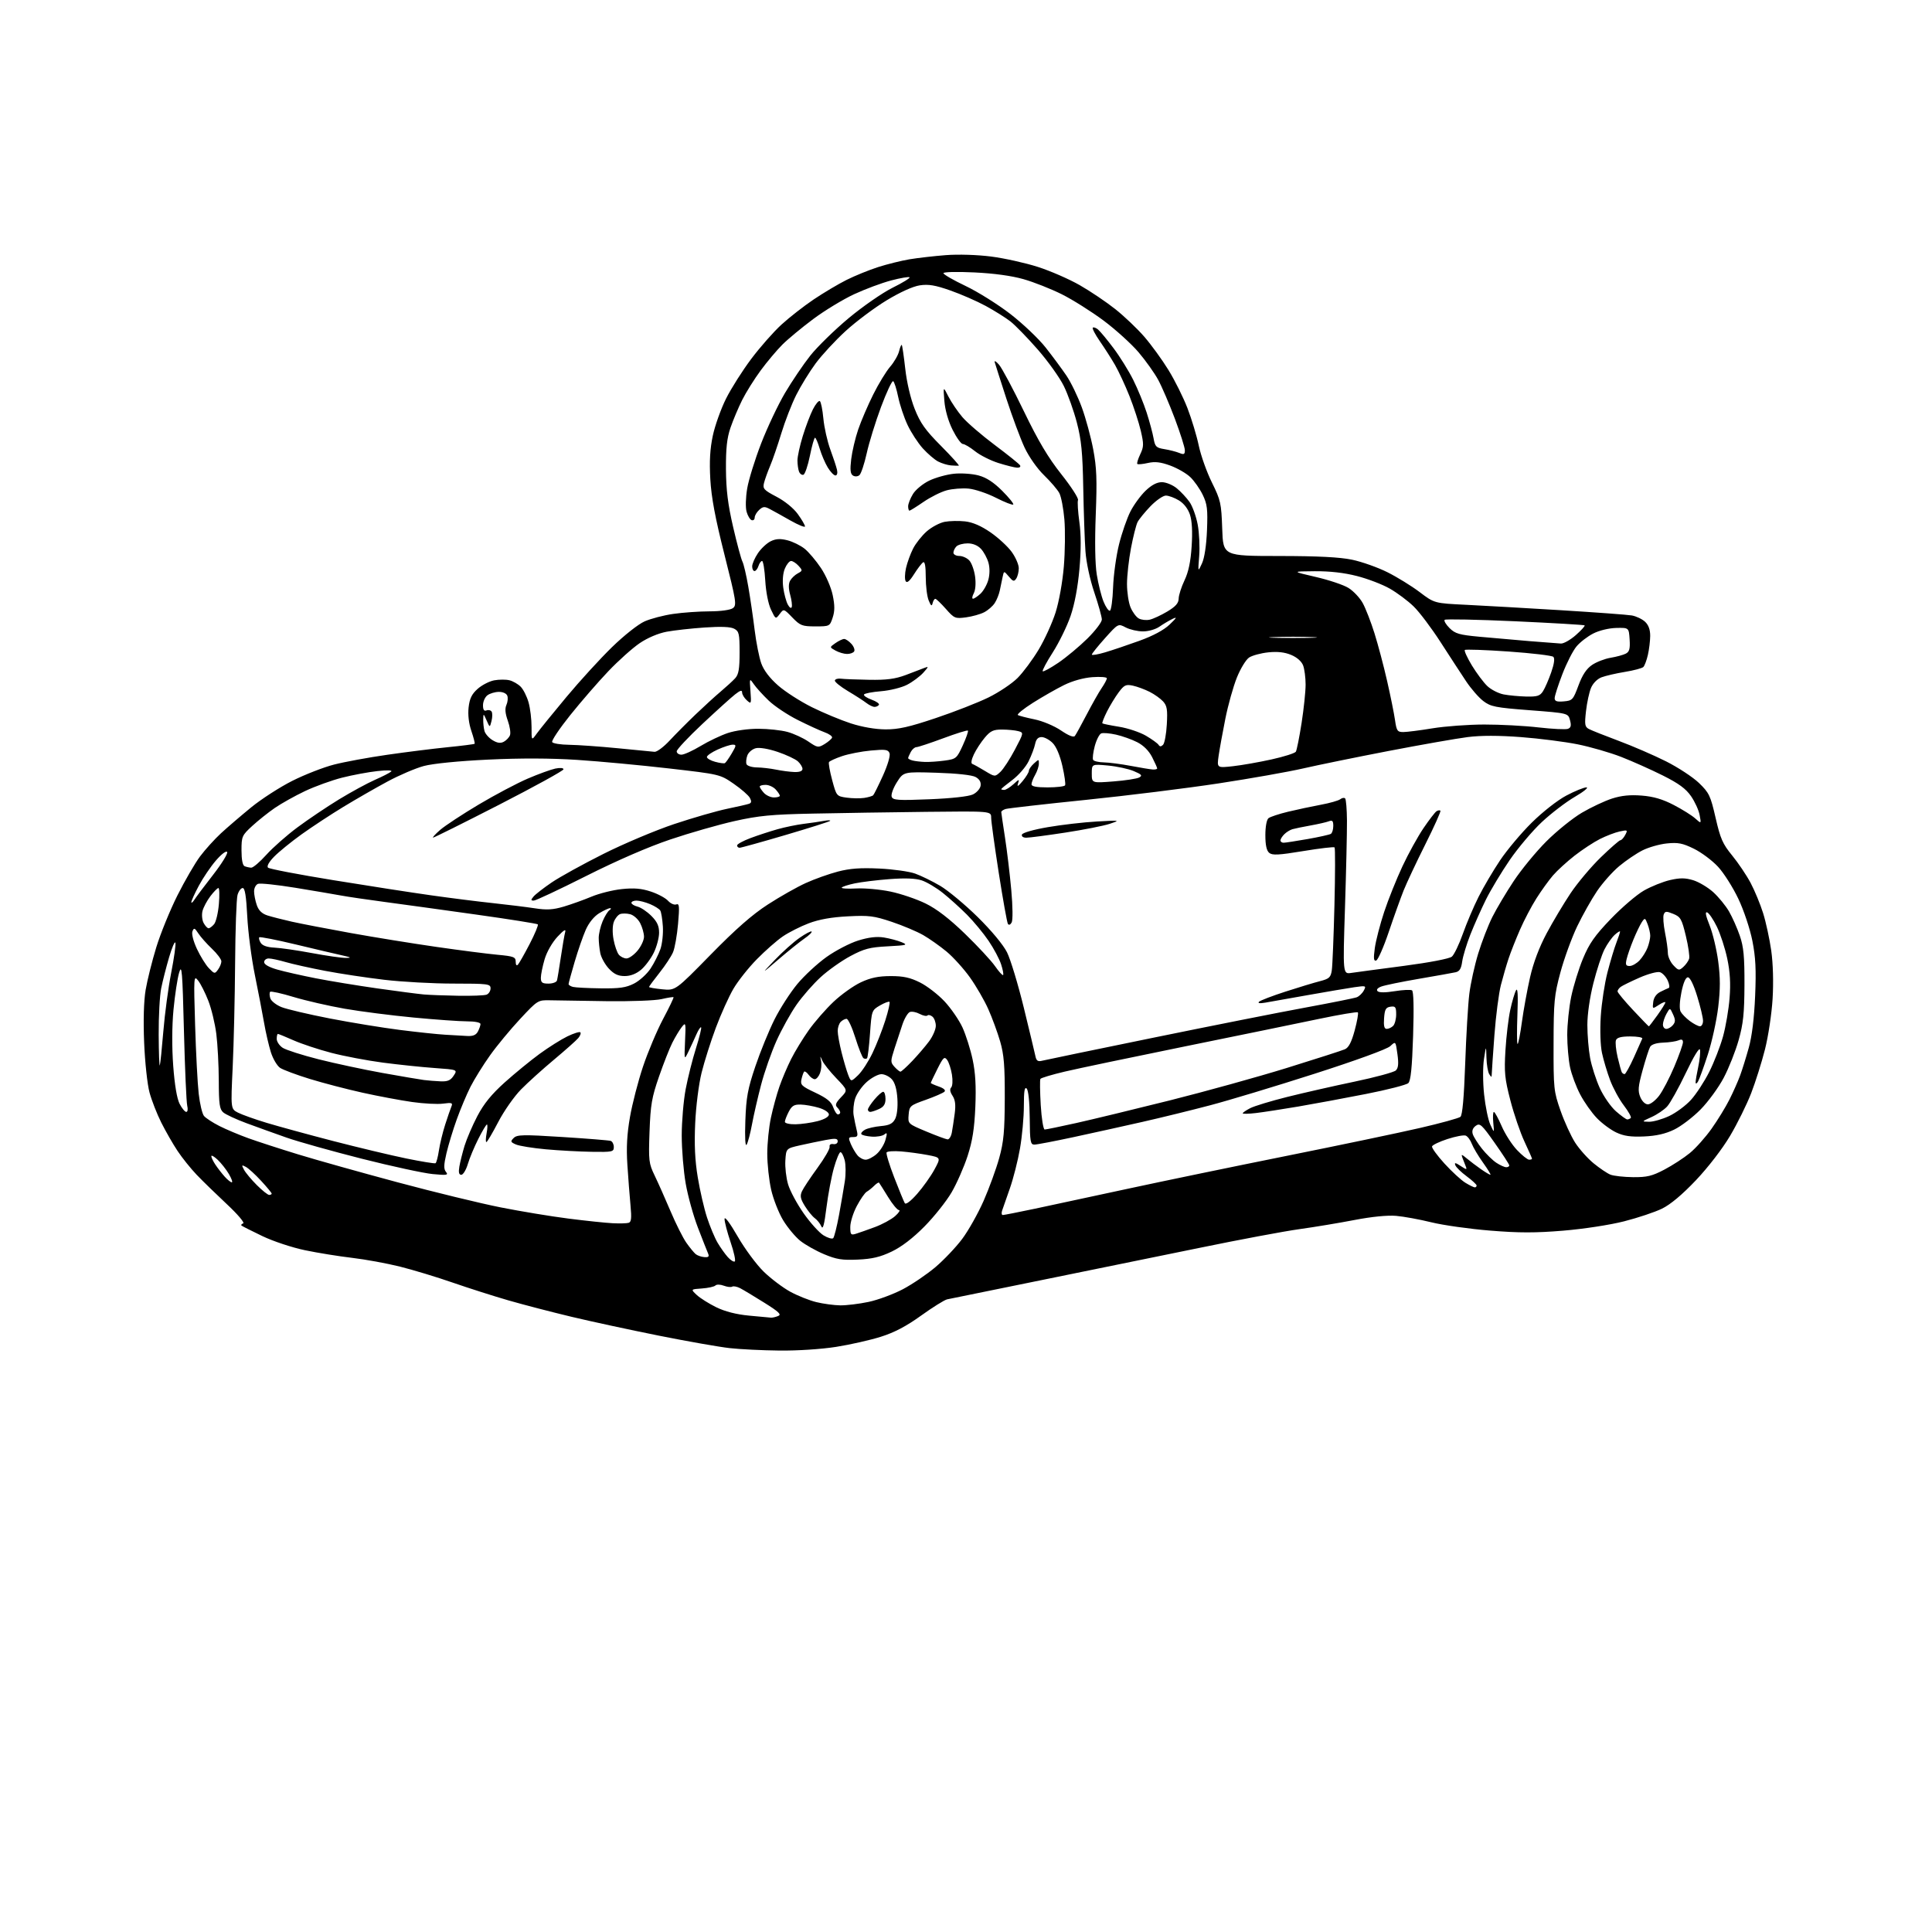 <?xml version="1.0" encoding="UTF-8" standalone="no"?>
<svg 
  version="1.1" 
  xmlns="http://www.w3.org/2000/svg" 
  xmlns:xlink="http://www.w3.org/1999/xlink" 
  xmlns:svg="http://www.w3.org/2000/svg"
  xmlns:rdf="http://www.w3.org/1999/02/22-rdf-syntax-ns#"
  xmlns:cc="http://creativecommons.org/ns#"
  xmlns:dc="http://purl.org/dc/elements/1.1/"
  viewBox="0 0 768 768"
  width="768"
  height="768"
>
<style>svg {background-color: white; }</style>"
<path stroke="none" fill="black" fill-rule="evenodd" d="M309.88,536.87C303.07,536.80 294.12,536.36 290.00,535.89C285.88,535.43 273.27,533.21 262.00,530.96C250.72,528.70 235.07,525.33 227.21,523.45C219.35,521.57 208.10,518.65 202.21,516.95C196.32,515.25 186.32,512.06 180.00,509.87C173.68,507.67 164.22,504.81 159.00,503.50C153.78,502.20 145.22,500.63 140.00,500.02C134.78,499.41 126.34,498.05 121.26,496.99C116.11,495.92 108.59,493.43 104.26,491.35C99.99,489.30 96.28,487.43 96.00,487.18C95.72,486.93 96.03,486.53 96.69,486.30C97.34,486.07 94.42,482.64 90.19,478.69C85.96,474.73 80.56,469.48 78.19,467.00C75.82,464.52 72.39,460.25 70.57,457.50C68.74,454.75 65.84,449.69 64.12,446.26C62.39,442.82 60.28,437.42 59.43,434.26C58.57,431.09 57.61,422.18 57.30,414.46C56.93,405.59 57.16,397.86 57.90,393.46C58.55,389.63 60.45,382.02 62.13,376.55C63.81,371.08 67.58,361.83 70.50,356.00C73.43,350.16 77.49,343.16 79.52,340.44C81.56,337.72 85.31,333.58 87.86,331.22C90.41,328.87 95.82,324.24 99.87,320.92C103.93,317.61 111.30,312.86 116.25,310.37C121.20,307.89 128.64,304.99 132.79,303.93C136.94,302.86 146.45,301.11 153.92,300.04C161.39,298.96 172.19,297.61 177.92,297.03C183.66,296.46 188.49,295.84 188.67,295.66C188.85,295.48 188.27,293.20 187.38,290.59C186.35,287.58 185.95,284.14 186.28,281.20C186.68,277.68 187.53,275.91 189.86,273.84C191.54,272.34 194.50,270.81 196.45,270.44C198.39,270.08 201.13,270.07 202.52,270.42C203.91,270.76 205.92,271.92 206.97,272.97C208.03,274.03 209.44,276.83 210.11,279.20C210.78,281.56 211.31,285.98 211.30,289.00C211.28,294.50 211.28,294.50 213.39,291.58C214.55,289.97 219.84,283.44 225.15,277.08C230.46,270.71 238.62,261.79 243.28,257.25C248.09,252.57 253.71,248.13 256.24,247.01C258.70,245.92 263.82,244.58 267.61,244.04C271.40,243.49 277.90,243.03 282.06,243.02C286.50,243.01 290.32,242.48 291.33,241.75C292.92,240.58 292.68,239.08 287.99,220.50C284.31,205.94 282.78,197.78 282.36,190.50C281.96,183.33 282.24,178.42 283.36,173.16C284.22,169.13 286.59,162.51 288.62,158.45C290.65,154.40 295.16,147.29 298.63,142.67C302.10,138.04 307.51,131.90 310.65,129.03C313.79,126.16 319.54,121.67 323.43,119.05C327.32,116.43 333.20,112.93 336.50,111.28C339.80,109.63 345.43,107.34 349.00,106.19C352.57,105.04 358.20,103.64 361.50,103.08C364.80,102.53 371.33,101.78 376.00,101.42C380.99,101.04 388.43,101.27 394.00,101.98C399.23,102.65 407.55,104.50 412.50,106.08C417.45,107.66 424.97,110.93 429.20,113.35C433.44,115.77 439.81,120.07 443.37,122.90C446.93,125.73 452.11,130.66 454.88,133.86C457.65,137.06 461.97,143.00 464.47,147.07C466.98,151.13 470.38,157.96 472.03,162.24C473.68,166.52 475.71,173.23 476.53,177.15C477.36,181.08 479.71,187.68 481.76,191.82C485.24,198.86 485.50,200.07 485.85,210.18C486.22,221.00 486.22,221.00 508.36,221.02C523.94,221.03 532.58,221.47 537.50,222.50C541.35,223.31 547.65,225.54 551.50,227.46C555.35,229.38 561.13,232.94 564.35,235.38C570.21,239.81 570.21,239.81 582.85,240.42C589.81,240.76 606.75,241.73 620.50,242.57C634.25,243.42 646.93,244.35 648.67,244.65C650.41,244.96 652.78,246.08 653.92,247.14C655.32,248.44 655.99,250.30 655.98,252.79C655.96,254.83 655.55,258.24 655.05,260.37C654.56,262.50 653.75,264.65 653.26,265.14C652.77,265.63 649.47,266.51 645.93,267.09C642.39,267.67 638.21,268.64 636.63,269.24C634.93,269.89 633.22,271.62 632.45,273.47C631.73,275.18 630.84,279.33 630.46,282.69C629.85,288.05 629.99,288.93 631.63,289.80C632.66,290.34 638.00,292.47 643.50,294.52C649.00,296.57 657.43,300.22 662.24,302.63C667.04,305.04 672.95,308.92 675.37,311.25C679.42,315.16 679.95,316.28 681.98,325.12C683.88,333.40 684.80,335.49 688.57,340.08C690.97,343.02 694.27,347.91 695.89,350.96C697.51,354.01 699.75,359.43 700.87,363.00C701.99,366.57 703.44,373.29 704.10,377.92C704.82,383.08 705.03,390.50 704.63,397.09C704.27,403.01 702.91,412.04 701.60,417.17C700.30,422.30 697.83,430.13 696.11,434.58C694.39,439.02 690.63,446.64 687.74,451.51C684.69,456.66 679.01,464.04 674.17,469.15C668.72,474.89 664.05,478.81 660.67,480.46C657.83,481.85 651.02,484.12 645.55,485.51C639.93,486.94 629.41,488.55 621.38,489.21C610.39,490.12 603.79,490.12 592.33,489.18C584.17,488.52 573.67,487.04 569.00,485.89C564.33,484.74 558.01,483.58 554.97,483.32C551.54,483.03 545.26,483.65 538.47,484.96C532.43,486.13 522.55,487.77 516.50,488.61C510.45,489.45 492.68,492.78 477.00,496.01C461.32,499.24 432.75,505.07 413.50,508.97C394.25,512.87 377.60,516.26 376.50,516.51C375.40,516.76 370.74,519.67 366.15,522.97C360.29,527.19 355.54,529.69 350.15,531.38C345.94,532.71 337.95,534.52 332.38,535.40C326.53,536.32 317.03,536.95 309.88,536.87zM306.50,523.79C307.05,523.83 308.32,523.54 309.31,523.14C310.77,522.57 309.68,521.52 303.81,517.84C299.79,515.32 295.48,512.73 294.23,512.08C292.98,511.44 291.56,511.16 291.06,511.46C290.57,511.77 289.06,511.59 287.71,511.08C286.33,510.56 284.87,510.52 284.38,511.01C283.89,511.49 281.48,512.01 279.01,512.19C274.53,512.50 274.53,512.50 276.99,514.79C278.35,516.05 281.84,518.24 284.74,519.66C288.20,521.35 292.68,522.50 297.76,522.98C302.02,523.39 305.95,523.75 306.50,523.79zM334.00,518.90C336.48,518.93 341.54,518.32 345.26,517.53C348.97,516.75 355.09,514.48 358.86,512.51C362.62,510.53 368.46,506.57 371.84,503.71C375.22,500.84 380.01,495.80 382.48,492.50C384.95,489.20 388.79,482.38 391.01,477.34C393.22,472.30 396.01,464.65 397.20,460.34C398.99,453.86 399.37,449.72 399.41,436.50C399.45,423.68 399.09,419.21 397.58,414.00C396.54,410.43 394.42,404.64 392.86,401.15C391.31,397.66 388.02,391.98 385.56,388.53C383.09,385.08 378.92,380.47 376.29,378.28C373.66,376.10 369.48,373.15 367.00,371.72C364.52,370.30 358.90,367.92 354.50,366.45C347.41,364.07 345.42,363.82 337.00,364.26C330.54,364.59 325.58,365.48 321.50,367.02C318.20,368.27 313.56,370.62 311.18,372.24C308.80,373.87 304.15,377.95 300.85,381.32C297.54,384.68 293.36,389.96 291.55,393.05C289.74,396.13 286.60,403.09 284.57,408.51C282.55,413.92 279.99,421.99 278.89,426.43C277.77,430.95 276.65,439.77 276.35,446.50C275.96,455.00 276.25,461.27 277.37,468.00C278.23,473.23 279.89,480.43 281.06,484.00C282.23,487.57 284.11,492.07 285.25,494.00C286.39,495.93 288.22,498.50 289.31,499.72C290.40,500.94 291.65,501.72 292.08,501.45C292.51,501.18 291.77,497.74 290.43,493.81C289.10,489.87 288.01,485.72 288.02,484.57C288.04,483.34 290.14,486.14 293.23,491.50C296.09,496.47 300.75,502.76 303.63,505.55C306.51,508.33 311.25,511.91 314.18,513.50C317.11,515.09 321.75,516.95 324.50,517.61C327.25,518.28 331.52,518.86 334.00,518.90zM341.00,500.71C334.77,501.00 332.50,500.63 327.59,498.57C324.34,497.21 320.07,494.80 318.09,493.22C316.12,491.63 313.06,487.96 311.30,485.05C309.55,482.15 307.41,476.69 306.55,472.94C305.70,469.18 305.00,462.74 305.00,458.62C305.00,454.50 305.65,448.06 306.45,444.32C307.25,440.57 308.76,435.01 309.82,431.98C310.87,428.94 312.97,423.99 314.49,420.98C316.00,417.96 319.16,412.80 321.50,409.50C323.84,406.20 328.28,401.12 331.36,398.21C334.44,395.31 339.33,391.82 342.23,390.47C346.12,388.66 349.21,388.02 354.05,388.01C359.08,388.00 361.79,388.59 365.70,390.54C368.51,391.94 372.90,395.33 375.47,398.07C378.04,400.82 381.25,405.49 382.61,408.45C383.96,411.42 385.78,417.14 386.63,421.17C387.75,426.42 388.06,431.76 387.71,440.00C387.34,448.63 386.58,453.49 384.64,459.50C383.21,463.90 380.35,470.41 378.28,473.97C376.20,477.53 371.35,483.63 367.50,487.53C362.95,492.14 358.40,495.63 354.50,497.50C349.92,499.69 346.72,500.45 341.00,500.71zM279.97,499.72C281.69,499.85 282.01,499.52 281.44,498.19C281.03,497.26 279.23,492.68 277.43,488.00C275.63,483.32 273.44,475.45 272.58,470.50C271.71,465.55 271.00,456.94 271.00,451.36C271.00,445.78 271.71,437.49 272.57,432.93C273.44,428.38 275.27,421.08 276.65,416.73C278.02,412.38 278.95,408.61 278.70,408.37C278.46,408.13 277.61,409.41 276.82,411.21C276.02,413.02 274.61,416.07 273.68,418.00C271.98,421.50 271.98,421.50 272.32,413.82C272.66,406.45 272.60,406.23 270.97,408.32C270.04,409.52 268.37,412.30 267.26,414.50C266.15,416.70 263.76,422.77 261.95,428.00C259.10,436.21 258.59,439.17 258.20,449.83C257.78,461.42 257.90,462.47 260.25,467.33C261.62,470.17 264.46,476.55 266.56,481.50C268.65,486.45 271.48,492.07 272.83,494.00C274.19,495.93 275.86,497.96 276.54,498.53C277.22,499.09 278.77,499.63 279.97,499.72zM331.21,492.19C331.63,491.77 332.67,487.62 333.53,482.97C334.38,478.31 335.43,472.23 335.85,469.46C336.26,466.69 336.23,462.98 335.78,461.21C335.32,459.45 334.56,458.00 334.10,458.00C333.64,458.00 332.47,460.81 331.50,464.25C330.52,467.69 329.19,474.77 328.53,480.00C327.67,486.91 327.11,488.95 326.49,487.50C326.02,486.40 324.85,484.94 323.90,484.25C322.94,483.56 321.17,481.39 319.96,479.43C318.19,476.57 317.95,475.40 318.79,473.56C319.36,472.30 322.14,468.11 324.96,464.25C327.77,460.39 329.95,456.62 329.79,455.87C329.62,455.05 330.20,454.62 331.25,454.79C332.23,454.96 333.00,454.47 333.00,453.68C333.00,452.54 332.09,452.44 328.25,453.16C325.64,453.65 321.02,454.61 318.00,455.29C312.50,456.54 312.50,456.54 312.19,461.33C312.02,463.97 312.51,468.23 313.28,470.81C314.04,473.39 316.84,478.59 319.49,482.36C322.14,486.13 325.69,490.06 327.38,491.08C329.07,492.11 330.79,492.61 331.21,492.19zM340.25,490.44C341.49,490.06 344.88,488.86 347.80,487.78C350.71,486.70 354.31,484.75 355.80,483.44C357.28,482.13 357.98,481.05 357.34,481.03C356.70,481.01 354.73,478.64 352.97,475.75C351.20,472.86 349.61,470.33 349.43,470.13C349.24,469.93 348.38,470.48 347.50,471.36C346.62,472.24 345.29,473.30 344.55,473.73C343.80,474.15 342.03,476.70 340.60,479.40C339.17,482.09 338.00,485.84 338.00,487.72C338.00,490.80 338.22,491.07 340.25,490.44zM249.88,486.09C250.96,485.78 251.12,484.24 250.63,479.09C250.29,475.47 249.73,468.23 249.39,463.00C248.94,456.21 249.24,450.79 250.43,444.00C251.34,438.77 253.67,429.77 255.60,424.00C257.53,418.23 261.12,409.72 263.57,405.10C266.03,400.48 267.90,396.57 267.74,396.41C267.58,396.25 265.43,396.59 262.97,397.16C260.50,397.74 250.67,398.11 241.00,397.98C231.38,397.85 221.32,397.69 218.65,397.63C213.85,397.52 213.71,397.61 206.80,405.01C202.95,409.13 197.55,415.65 194.81,419.50C192.06,423.35 188.57,428.98 187.03,432.00C185.50,435.02 183.04,440.88 181.56,445.00C180.07,449.12 178.24,455.18 177.47,458.45C176.38,463.11 176.35,464.71 177.29,465.86C178.34,467.13 177.64,467.25 172.00,466.71C168.43,466.37 155.76,463.63 143.86,460.62C131.96,457.60 118.46,453.82 113.86,452.20C109.26,450.59 102.12,448.01 98.00,446.49C93.88,444.96 89.71,443.03 88.75,442.20C87.28,440.93 87.00,438.90 86.97,429.60C86.95,423.49 86.51,415.12 85.99,411.00C85.47,406.88 84.04,400.93 82.80,397.79C81.57,394.64 79.75,391.04 78.76,389.79C77.01,387.57 76.98,388.11 77.56,407.50C77.89,418.50 78.53,430.78 78.99,434.79C79.44,438.79 80.39,442.77 81.09,443.61C81.80,444.46 84.55,446.26 87.22,447.61C89.88,448.96 95.09,451.15 98.78,452.48C102.48,453.81 111.35,456.69 118.50,458.88C125.65,461.07 143.43,466.06 158.00,469.97C172.57,473.88 191.03,478.37 199.00,479.95C206.97,481.53 219.12,483.54 226.00,484.41C232.88,485.29 240.75,486.11 243.50,486.25C246.25,486.39 249.12,486.32 249.88,486.09zM398.63,482.99C399.11,482.99 404.90,481.85 411.50,480.46C418.10,479.07 434.75,475.49 448.50,472.51C462.25,469.54 490.60,463.67 511.50,459.47C532.40,455.27 556.22,450.29 564.43,448.39C572.64,446.50 579.89,444.50 580.54,443.96C581.34,443.31 581.96,436.30 582.44,422.74C582.83,411.61 583.57,399.15 584.08,395.05C584.59,390.95 586.17,383.76 587.60,379.07C589.04,374.37 591.57,367.83 593.23,364.52C594.89,361.21 598.72,354.77 601.74,350.22C604.76,345.66 610.59,338.57 614.70,334.46C618.81,330.35 625.17,325.22 628.84,323.06C632.50,320.91 637.89,318.38 640.80,317.44C644.57,316.23 648.00,315.89 652.64,316.26C657.31,316.63 660.93,317.70 665.33,319.99C668.73,321.75 672.58,324.16 673.89,325.35C676.29,327.50 676.29,327.50 675.63,324.00C675.28,322.07 673.74,318.70 672.22,316.50C670.15,313.51 667.33,311.44 660.98,308.26C656.32,305.93 648.90,302.62 644.50,300.90C640.10,299.18 632.31,296.93 627.19,295.89C622.07,294.86 611.92,293.56 604.63,293.01C595.77,292.34 588.73,292.33 583.43,293.00C579.07,293.55 564.92,296.04 552.00,298.52C539.08,301.01 523.77,304.14 518.00,305.47C512.23,306.80 497.15,309.47 484.50,311.40C471.85,313.33 448.00,316.29 431.50,317.98C415.00,319.67 400.71,321.29 399.75,321.59C398.79,321.89 398.01,322.44 398.02,322.82C398.03,323.19 398.70,327.77 399.51,333.00C400.32,338.23 401.44,347.59 402.00,353.82C402.59,360.33 402.65,365.80 402.15,366.70C401.63,367.63 401.03,367.85 400.65,367.25C400.31,366.69 398.67,357.54 397.01,346.92C395.36,336.30 394.00,326.44 394.00,325.02C394.00,322.43 394.00,322.43 368.25,322.72C354.09,322.88 333.73,323.19 323.00,323.42C306.70,323.75 301.61,324.24 292.00,326.39C285.68,327.81 274.20,331.09 266.50,333.69C257.71,336.65 245.25,342.06 233.05,348.20C222.35,353.59 212.96,358.00 212.18,358.00C210.98,358.00 210.97,357.74 212.09,356.39C212.82,355.51 216.06,353.00 219.29,350.80C222.52,348.61 231.77,343.50 239.85,339.45C247.93,335.39 260.60,330.05 268.02,327.57C275.43,325.10 284.88,322.37 289.00,321.52C293.12,320.67 297.08,319.76 297.79,319.50C298.73,319.16 298.81,318.52 298.09,317.17C297.54,316.15 294.64,313.62 291.65,311.56C286.21,307.81 286.18,307.80 265.85,305.46C254.66,304.17 238.30,302.65 229.50,302.07C218.91,301.38 206.90,301.34 194.00,301.96C182.21,302.52 172.13,303.53 168.50,304.49C165.20,305.38 158.68,308.16 154.00,310.69C149.32,313.21 141.45,317.73 136.50,320.74C131.55,323.74 124.07,328.66 119.88,331.66C115.69,334.67 110.77,338.68 108.94,340.57C106.87,342.69 105.97,344.35 106.55,344.91C107.07,345.41 118.75,347.65 132.50,349.88C146.25,352.12 163.80,354.84 171.50,355.92C179.20,357.01 190.22,358.40 196.00,359.01C201.78,359.63 209.23,360.55 212.57,361.06C217.34,361.80 219.81,361.65 224.07,360.40C227.06,359.51 232.03,357.73 235.12,356.44C238.22,355.14 243.67,353.78 247.24,353.42C252.07,352.92 255.02,353.18 258.75,354.42C261.51,355.33 264.58,356.98 265.57,358.08C266.56,359.17 268.02,359.82 268.82,359.52C270.04,359.05 270.15,360.24 269.54,367.23C269.14,371.78 268.25,376.85 267.55,378.50C266.86,380.15 264.42,383.85 262.14,386.72C259.86,389.59 258.00,392.12 258.00,392.34C258.00,392.56 260.36,392.98 263.25,393.26C268.50,393.78 268.50,393.78 282.50,379.49C292.46,369.32 299.03,363.56 305.25,359.54C310.06,356.42 316.84,352.59 320.31,351.02C323.78,349.44 329.51,347.40 333.06,346.47C337.84,345.22 342.08,344.91 349.50,345.26C355.00,345.52 361.42,346.42 363.77,347.26C366.12,348.10 370.61,350.29 373.75,352.14C376.88,353.99 383.57,359.55 388.61,364.50C394.10,369.90 398.77,375.52 400.30,378.55C401.69,381.33 404.69,391.23 406.97,400.55C409.25,409.87 411.33,418.56 411.60,419.85C411.98,421.69 412.56,422.08 414.29,421.65C415.51,421.34 435.40,417.23 458.50,412.50C481.60,407.77 508.85,402.37 519.05,400.50C529.25,398.62 538.38,396.79 539.33,396.43C540.28,396.06 541.54,394.86 542.13,393.75C543.16,391.83 543.00,391.77 538.35,392.44C535.68,392.83 527.42,394.23 520.00,395.55C512.58,396.88 504.93,398.24 503.00,398.56C500.77,398.94 499.86,398.81 500.50,398.20C501.05,397.68 505.77,395.87 511.00,394.18C516.23,392.49 522.39,390.62 524.71,390.03C528.39,389.08 528.98,388.54 529.41,385.72C529.68,383.95 530.15,372.34 530.46,359.93C530.77,347.51 530.79,337.13 530.51,336.85C530.23,336.57 524.62,337.23 518.03,338.32C508.29,339.92 505.77,340.06 504.53,339.02C503.48,338.15 503.00,335.94 503.00,332.00C503.00,328.60 503.51,325.84 504.25,325.24C504.94,324.70 508.43,323.54 512.00,322.68C515.58,321.82 521.42,320.58 525.00,319.91C528.58,319.25 532.07,318.26 532.77,317.71C533.47,317.16 534.35,317.01 534.71,317.38C535.08,317.75 535.41,321.75 535.44,326.27C535.47,330.80 535.12,346.37 534.65,360.87C533.80,387.24 533.80,387.24 537.15,386.75C538.99,386.47 548.38,385.22 558.00,383.96C568.34,382.60 576.17,381.09 577.14,380.28C578.04,379.51 580.01,375.43 581.51,371.19C583.01,366.96 585.82,360.35 587.76,356.50C589.69,352.65 593.54,346.12 596.30,342.00C599.06,337.88 604.73,331.12 608.91,327.00C613.24,322.72 619.14,318.10 622.64,316.25C626.02,314.46 629.61,313.00 630.62,313.00C631.63,313.00 629.56,314.69 626.03,316.75C622.49,318.81 616.58,323.34 612.88,326.80C609.18,330.27 603.44,337.06 600.12,341.90C596.81,346.74 592.56,353.81 590.68,357.60C588.80,361.40 586.02,367.64 584.50,371.49C582.99,375.33 581.52,380.18 581.24,382.25C580.86,385.06 580.19,386.15 578.62,386.49C577.45,386.75 570.88,387.92 564.00,389.10C557.12,390.28 550.41,391.66 549.09,392.16C547.57,392.74 547.03,393.43 547.62,394.02C548.21,394.61 550.74,394.61 554.43,394.01C557.65,393.49 560.74,393.34 561.29,393.68C561.93,394.08 562.09,400.55 561.73,411.78C561.32,424.42 560.79,429.62 559.83,430.55C559.10,431.25 551.52,433.20 543.00,434.87C534.48,436.55 522.33,438.80 516.00,439.88C509.68,440.95 502.14,442.11 499.25,442.45C496.36,442.79 494.00,442.84 494.00,442.56C494.00,442.28 495.34,441.36 496.97,440.52C498.60,439.67 505.24,437.66 511.72,436.04C518.20,434.42 530.25,431.68 538.50,429.96C546.75,428.23 554.11,426.23 554.86,425.52C555.86,424.56 556.03,422.85 555.50,419.03C554.79,413.85 554.79,413.85 552.65,415.86C551.37,417.05 539.12,421.52 522.50,426.85C507.10,431.79 488.43,437.43 481.00,439.38C473.57,441.34 461.43,444.32 454.00,446.00C446.57,447.69 434.30,450.40 426.72,452.03C419.13,453.66 412.14,455.00 411.17,455.00C409.61,455.00 409.41,453.81 409.33,444.42C409.28,438.05 408.80,433.40 408.12,432.72C407.29,431.89 407.00,433.70 407.00,439.67C407.00,444.11 406.31,451.70 405.46,456.55C404.62,461.40 402.80,468.54 401.43,472.43C400.05,476.32 398.67,480.29 398.35,481.25C398.03,482.21 398.16,483.00 398.63,482.99zM364.58,474.58C366.90,471.94 369.98,467.61 371.42,464.97C374.04,460.15 374.04,460.15 368.77,459.14C365.87,458.59 361.12,457.94 358.22,457.71C355.32,457.48 352.71,457.65 352.44,458.10C352.16,458.55 353.52,463.02 355.46,468.04C357.40,473.07 359.30,477.67 359.67,478.28C360.09,478.95 362.00,477.51 364.58,474.58zM107.00,475.00C107.55,475.00 108.00,474.76 108.00,474.48C108.00,474.19 106.12,471.91 103.81,469.41C101.51,466.91 98.78,464.42 97.74,463.86C96.03,462.95 95.96,463.06 97.00,465.00C97.63,466.18 99.92,468.92 102.08,471.08C104.23,473.23 106.45,475.00 107.00,475.00zM586.25,472.00C586.66,472.00 586.99,471.66 586.98,471.25C586.96,470.84 585.18,469.19 583.02,467.59C580.86,465.99 578.84,464.03 578.53,463.22C578.08,462.05 578.52,462.11 580.64,463.50C583.00,465.05 583.23,465.06 582.65,463.62C582.29,462.73 581.70,461.21 581.34,460.25C580.77,458.73 581.00,458.77 583.09,460.52C584.42,461.63 586.94,463.54 588.71,464.77C590.47,466.00 592.16,467.00 592.46,467.00C592.75,467.00 591.45,464.84 589.55,462.20C587.66,459.57 585.64,456.18 585.07,454.68C584.50,453.18 583.41,451.71 582.64,451.42C581.88,451.12 578.63,451.73 575.43,452.77C572.23,453.81 569.46,455.13 569.26,455.71C569.07,456.28 571.30,459.35 574.21,462.54C577.12,465.73 580.85,469.15 582.50,470.16C584.15,471.17 585.84,471.99 586.25,472.00zM92.14,470.00C92.58,470.00 92.05,468.51 90.98,466.68C89.90,464.86 87.89,462.31 86.51,461.01C85.13,459.71 84.00,459.08 84.00,459.60C84.00,460.13 84.75,461.67 85.66,463.03C86.57,464.39 88.22,466.51 89.33,467.75C90.44,468.99 91.71,470.00 92.14,470.00zM649.15,467.94C654.71,467.99 656.75,467.50 661.63,464.93C664.83,463.25 669.38,460.29 671.72,458.37C674.07,456.45 677.96,452.09 680.37,448.69C682.79,445.28 685.99,440.06 687.49,437.07C688.99,434.09 690.89,429.81 691.71,427.57C692.54,425.33 694.09,420.35 695.16,416.50C696.43,411.97 697.32,404.72 697.69,395.96C698.14,385.47 697.89,380.50 696.59,373.96C695.65,369.22 693.21,361.89 691.03,357.31C688.90,352.80 685.27,347.07 682.97,344.58C680.67,342.08 676.34,338.85 673.35,337.38C668.83,335.17 667.03,334.82 662.59,335.28C659.66,335.58 655.29,336.83 652.88,338.05C650.47,339.27 646.34,342.07 643.69,344.28C641.04,346.48 637.08,350.94 634.87,354.19C632.67,357.43 629.10,363.78 626.93,368.29C624.77,372.81 621.79,381.00 620.30,386.50C617.84,395.63 617.60,398.11 617.57,415.00C617.53,432.76 617.64,433.82 620.33,441.50C621.87,445.90 624.48,451.60 626.12,454.18C627.77,456.75 631.08,460.46 633.48,462.43C635.88,464.40 638.89,466.43 640.17,466.94C641.45,467.45 645.49,467.90 649.15,467.94zM183.37,467.00C182.44,467.00 182.21,466.05 182.60,463.75C182.90,461.96 183.83,458.25 184.66,455.50C185.50,452.75 187.79,447.43 189.75,443.67C192.33,438.75 195.37,435.01 200.65,430.26C204.68,426.65 210.92,421.54 214.51,418.92C218.10,416.30 223.08,413.17 225.57,411.96C228.07,410.76 230.37,410.04 230.69,410.36C231.02,410.69 230.66,411.71 229.89,412.63C229.13,413.56 224.80,417.40 220.29,421.18C215.77,424.95 209.84,430.30 207.12,433.07C204.40,435.83 200.31,441.67 198.04,446.05C195.76,450.42 193.65,454.00 193.34,454.00C193.03,454.00 193.07,452.43 193.43,450.50C193.80,448.57 193.85,447.00 193.56,447.00C193.27,447.00 191.72,449.59 190.13,452.75C188.53,455.91 186.65,460.41 185.96,462.75C185.26,465.09 184.09,467.00 183.37,467.00zM598.75,463.99C599.44,464.00 599.98,463.66 599.96,463.25C599.94,462.84 597.34,458.83 594.18,454.35C588.99,446.98 588.27,446.33 586.63,447.53C585.44,448.40 585.03,449.53 585.45,450.84C585.80,451.93 587.44,454.54 589.11,456.64C590.78,458.74 593.35,461.25 594.82,462.22C596.29,463.19 598.06,463.99 598.75,463.99zM173.13,462.40C173.48,462.19 174.09,459.90 174.48,457.30C174.87,454.71 175.99,450.09 176.97,447.04C177.95,443.99 179.06,440.75 179.45,439.84C180.05,438.40 179.60,438.24 176.13,438.71C173.93,439.01 168.38,438.71 163.81,438.06C159.24,437.41 150.37,435.75 144.10,434.36C137.83,432.97 128.40,430.51 123.13,428.89C117.86,427.27 112.57,425.29 111.37,424.51C110.17,423.72 108.51,420.92 107.68,418.29C106.85,415.65 105.62,410.35 104.96,406.50C104.29,402.65 102.64,394.10 101.30,387.50C99.95,380.90 98.60,370.44 98.29,364.25C97.88,356.21 97.36,353.00 96.47,353.00C95.78,353.00 94.86,354.24 94.42,355.75C93.99,357.26 93.55,369.52 93.46,383.00C93.36,396.48 92.93,414.99 92.50,424.15C91.71,440.80 91.71,440.80 94.60,442.29C96.20,443.11 101.33,444.94 106.00,446.35C110.67,447.76 122.60,451.02 132.50,453.59C142.40,456.15 155.45,459.27 161.50,460.51C167.55,461.75 172.79,462.60 173.13,462.40zM344.10,461.00C345.08,461.00 347.05,459.99 348.46,458.75C349.88,457.51 351.46,455.00 351.97,453.17C352.75,450.41 352.67,450.02 351.56,450.95C350.81,451.57 348.55,451.97 346.53,451.83C344.51,451.69 342.65,451.25 342.40,450.84C342.15,450.43 342.82,449.63 343.90,449.05C344.97,448.48 347.80,447.84 350.18,447.63C353.48,447.34 354.81,446.69 355.79,444.88C356.57,443.45 356.94,440.22 356.73,436.79C356.50,433.03 355.75,430.38 354.53,429.04C353.52,427.92 351.65,427.00 350.38,427.00C349.11,427.00 346.51,428.37 344.60,430.05C342.69,431.73 340.60,434.68 339.96,436.62C339.32,438.56 339.04,441.57 339.33,443.32C339.62,445.07 340.17,447.74 340.55,449.25C341.13,451.59 340.92,452.00 339.14,452.00C337.23,452.00 337.15,452.25 338.21,454.75C338.86,456.26 340.04,458.29 340.85,459.25C341.65,460.21 343.12,461.00 344.10,461.00zM607.85,461.00C608.48,461.00 609.00,460.83 609.00,460.61C609.00,460.40 607.64,457.33 605.99,453.78C604.33,450.24 601.81,442.88 600.40,437.42C598.15,428.75 597.91,426.24 598.44,417.50C598.77,412.00 599.63,404.78 600.35,401.46C601.07,398.14 602.11,394.63 602.65,393.66C603.32,392.46 603.49,395.57 603.19,403.45C602.95,409.80 602.98,415.00 603.27,415.00C603.56,415.00 604.33,411.06 604.98,406.25C605.64,401.44 607.09,393.45 608.22,388.50C609.55,382.66 611.87,376.52 614.82,371.00C617.32,366.32 621.61,359.15 624.34,355.06C627.08,350.97 632.47,344.56 636.33,340.81C640.19,337.07 643.71,334.00 644.14,334.00C644.57,334.00 645.44,333.06 646.05,331.90C647.12,329.91 647.00,329.84 643.84,330.52C642.00,330.92 638.48,332.27 636.00,333.52C633.52,334.77 628.99,337.75 625.92,340.14C622.85,342.54 618.99,346.07 617.33,348.00C615.67,349.93 612.71,354.03 610.75,357.13C608.78,360.23 605.83,365.85 604.19,369.63C602.54,373.41 600.51,378.55 599.68,381.06C598.84,383.56 597.47,388.29 596.63,391.56C595.79,394.83 594.63,403.80 594.05,411.50C593.48,419.20 593.00,426.18 592.99,427.00C592.97,428.33 592.86,428.33 592.00,427.00C591.47,426.18 590.97,423.25 590.89,420.50C590.75,415.50 590.75,415.50 589.90,421.00C589.42,424.11 589.44,430.23 589.96,435.09C590.46,439.81 591.57,445.21 592.44,447.09C594.01,450.50 594.01,450.50 593.60,446.25C593.38,443.91 593.48,442.01 593.85,442.02C594.21,442.03 595.60,444.58 596.95,447.68C598.29,450.79 601.03,455.05 603.04,457.16C605.05,459.27 607.21,461.00 607.85,461.00zM235.25,457.86C230.44,457.79 222.22,457.34 217.00,456.87C211.78,456.39 206.41,455.53 205.09,454.95C202.93,454.00 202.83,453.74 204.20,452.37C205.54,451.03 207.90,450.98 223.61,451.98C233.45,452.60 242.06,453.30 242.75,453.52C243.44,453.75 244.00,454.85 244.00,455.97C244.00,457.87 243.42,457.99 235.25,457.86zM296.81,455.00C296.25,455.93 296.05,452.36 296.29,445.50C296.63,436.15 297.22,432.91 300.28,423.85C302.26,417.99 305.69,409.60 307.90,405.20C310.11,400.80 314.19,394.48 316.95,391.16C319.71,387.84 324.92,383.02 328.53,380.44C332.13,377.87 337.80,374.92 341.13,373.88C345.29,372.59 348.47,372.21 351.33,372.66C353.63,373.03 356.80,373.87 358.39,374.53C361.03,375.63 360.56,375.77 352.89,376.18C345.74,376.55 343.55,377.12 338.08,380.04C334.55,381.92 329.23,385.68 326.27,388.39C323.30,391.10 318.96,396.05 316.62,399.41C314.28,402.76 310.69,409.23 308.65,413.78C306.61,418.34 303.85,426.21 302.53,431.28C301.20,436.35 299.58,443.43 298.92,447.00C298.26,450.57 297.31,454.18 296.81,455.00zM376.67,452.92C377.31,452.96 378.07,451.76 378.36,450.25C378.64,448.74 379.16,445.33 379.51,442.68C379.97,439.20 379.72,437.23 378.64,435.57C377.66,434.08 377.47,432.93 378.10,432.30C378.65,431.75 378.78,429.50 378.41,427.18C378.05,424.91 377.19,422.28 376.51,421.35C375.42,419.86 374.96,420.28 372.64,424.91C371.19,427.80 370.00,430.31 370.00,430.48C370.00,430.66 371.43,431.30 373.19,431.92C375.16,432.60 376.02,433.38 375.44,433.96C374.92,434.47 371.57,435.93 368.00,437.20C361.75,439.41 361.49,439.64 361.20,443.11C360.90,446.72 360.90,446.73 368.20,449.78C372.21,451.46 376.03,452.87 376.67,452.92zM653.50,451.76C648.26,451.99 645.50,451.59 642.50,450.18C640.30,449.15 636.83,446.59 634.80,444.48C632.76,442.38 629.77,438.15 628.16,435.08C626.54,432.01 624.72,427.12 624.11,424.20C623.50,421.29 623.00,415.53 623.00,411.41C623.00,407.29 623.71,400.45 624.58,396.21C625.46,391.97 627.56,385.14 629.27,381.04C631.76,375.04 633.93,371.94 640.33,365.27C644.71,360.71 650.63,355.64 653.49,354.01C656.34,352.38 660.99,350.51 663.81,349.85C667.81,348.93 669.85,348.94 673.04,349.89C675.28,350.57 678.87,352.70 681.01,354.62C683.14,356.55 685.98,360.01 687.31,362.31C688.64,364.62 690.58,368.98 691.61,372.00C693.12,376.40 693.49,380.29 693.45,391.50C693.40,402.88 692.97,406.99 691.14,413.45C689.91,417.83 687.24,424.57 685.21,428.42C683.18,432.28 679.04,437.95 676.01,441.03C672.98,444.11 668.25,447.71 665.50,449.04C662.02,450.72 658.37,451.55 653.50,451.76zM415.28,449.00C415.82,449.00 421.49,447.83 427.88,446.41C434.27,444.98 450.98,440.94 465.00,437.43C479.02,433.91 499.95,428.11 511.50,424.54C523.05,420.96 533.45,417.61 534.62,417.10C536.13,416.43 537.25,414.27 538.52,409.57C539.50,405.94 540.06,402.73 539.77,402.44C539.48,402.14 532.54,403.31 524.37,405.02C516.19,406.74 492.18,411.66 471.00,415.97C449.82,420.28 428.34,424.78 423.26,425.98C418.18,427.18 413.82,428.48 413.58,428.88C413.33,429.27 413.40,433.96 413.71,439.29C414.03,444.63 414.74,449.00 415.28,449.00zM316.25,446.92C318.59,446.88 322.52,446.31 325.00,445.67C327.76,444.95 329.50,443.93 329.50,443.03C329.50,442.19 327.80,441.05 325.50,440.36C323.30,439.70 320.05,439.12 318.28,439.08C315.68,439.01 314.75,439.57 313.53,441.95C312.69,443.57 312.00,445.37 312.00,445.95C312.00,446.53 313.90,446.96 316.25,446.92zM655.50,445.92C657.15,445.95 660.75,444.93 663.50,443.65C666.25,442.36 670.18,439.45 672.22,437.18C674.27,434.91 677.53,429.92 679.45,426.10C681.38,422.27 683.84,415.93 684.93,412.01C686.02,408.09 687.19,401.20 687.54,396.69C688.00,390.88 687.72,386.33 686.60,381.02C685.73,376.91 683.87,371.22 682.48,368.37C681.09,365.52 679.35,362.97 678.63,362.69C677.72,362.34 678.02,363.94 679.59,367.84C680.84,370.95 682.38,377.39 683.01,382.14C683.88,388.64 683.87,393.17 683.01,400.39C682.38,405.67 680.53,414.11 678.90,419.14C677.27,424.18 675.51,429.02 675.00,429.90C674.48,430.79 674.05,430.97 674.03,430.30C674.01,429.64 674.49,426.84 675.08,424.07C675.67,421.31 675.98,418.25 675.77,417.27C675.54,416.21 673.30,419.87 670.16,426.47C667.28,432.51 663.93,438.53 662.71,439.85C661.50,441.17 658.70,443.06 656.50,444.05C652.52,445.85 652.51,445.86 655.50,445.92zM646.87,445.00C647.31,445.00 647.93,444.73 648.26,444.41C648.58,444.08 647.35,441.85 645.51,439.44C643.67,437.04 641.21,432.51 640.04,429.38C638.87,426.25 637.42,421.40 636.82,418.60C636.18,415.62 635.98,409.55 636.33,404.00C636.66,398.78 637.86,390.90 639.00,386.50C640.14,382.10 641.73,376.80 642.54,374.73C643.34,372.66 644.00,370.67 644.00,370.32C644.00,369.98 643.05,370.55 641.89,371.60C640.74,372.64 638.89,375.25 637.80,377.40C636.71,379.54 634.73,385.56 633.41,390.77C631.97,396.44 631.00,403.15 631.00,407.44C631.00,411.40 631.49,417.29 632.09,420.54C632.69,423.79 634.42,429.16 635.92,432.48C637.44,435.81 640.31,439.95 642.36,441.75C644.40,443.54 646.43,445.00 646.87,445.00zM333.10,443.00C333.59,443.00 334.00,442.64 334.00,442.20C334.00,441.76 333.46,440.86 332.81,440.21C331.88,439.28 332.22,438.38 334.31,436.19C337.02,433.37 337.02,433.37 332.44,428.60C329.93,425.98 327.44,422.86 326.91,421.67C325.97,419.56 325.96,419.57 326.41,421.86C326.66,423.15 326.46,425.29 325.96,426.61C325.46,427.92 324.53,429.00 323.88,429.00C323.24,429.00 322.15,428.21 321.44,427.25C320.74,426.29 319.94,425.73 319.66,426.00C319.39,426.28 318.91,427.63 318.60,429.00C318.09,431.25 318.63,431.78 324.11,434.36C328.66,436.51 330.44,437.95 331.19,440.11C331.74,441.70 332.60,443.00 333.10,443.00zM74.04,442.00C74.60,442.00 74.77,440.92 74.43,439.56C74.09,438.22 73.50,424.84 73.12,409.81C72.52,385.86 72.28,383.01 71.20,386.67C70.52,388.97 69.52,395.57 68.97,401.34C68.35,407.88 68.31,416.32 68.86,423.72C69.42,431.27 70.35,436.77 71.40,438.80C72.31,440.56 73.50,442.00 74.04,442.00zM345.95,442.00C345.43,442.00 345.00,441.58 345.00,441.08C345.00,440.57 346.17,438.77 347.59,437.08C349.01,435.38 350.59,434.00 351.09,434.00C351.59,434.00 352.00,435.28 352.00,436.84C352.00,438.91 351.31,439.99 349.45,440.84C348.05,441.48 346.48,442.00 345.95,442.00zM655.07,439.00C656.08,439.00 658.07,437.46 659.51,435.58C660.95,433.69 663.67,428.48 665.56,424.00C667.45,419.51 669.00,415.15 669.00,414.31C669.00,413.24 668.48,413.01 667.25,413.55C666.29,413.96 663.54,414.38 661.15,414.46C658.41,414.56 656.47,415.19 655.94,416.15C655.47,416.99 654.13,421.16 652.96,425.42C651.18,431.91 651.03,433.65 652.04,436.09C652.75,437.80 653.99,439.00 655.07,439.00zM175.13,429.85C177.96,429.97 179.12,429.47 180.34,427.60C181.91,425.21 181.91,425.21 172.71,424.55C167.64,424.19 158.41,423.22 152.20,422.41C145.98,421.59 136.76,419.84 131.70,418.52C126.64,417.20 119.90,414.97 116.72,413.56C113.54,412.15 110.73,411.00 110.47,411.00C110.21,411.00 110.00,411.89 110.00,412.98C110.00,414.06 111.07,415.66 112.38,416.52C113.70,417.38 120.11,419.43 126.63,421.08C133.16,422.73 144.57,425.17 152.00,426.51C159.43,427.84 166.85,429.11 168.50,429.32C170.15,429.53 173.14,429.77 175.13,429.85zM341.12,427.39C342.67,425.90 345.25,421.94 346.84,418.59C348.44,415.24 350.72,409.41 351.92,405.63C353.12,401.86 353.87,398.54 353.60,398.26C353.32,397.99 351.61,398.63 349.80,399.68C346.54,401.58 346.49,401.71 345.84,410.87C345.48,415.97 344.95,420.38 344.66,420.67C344.37,420.96 343.74,420.96 343.26,420.66C342.78,420.37 341.32,416.72 340.02,412.56C338.72,408.40 337.14,405.00 336.52,405.00C335.91,405.00 334.86,405.54 334.20,406.20C333.54,406.86 333.00,408.48 333.00,409.81C333.00,411.13 333.69,414.98 334.54,418.36C335.39,421.74 336.58,425.76 337.18,427.30C338.28,430.10 338.28,430.10 341.12,427.39zM645.81,426.97C646.19,426.96 647.85,423.97 649.50,420.32C651.15,416.68 652.65,413.32 652.83,412.85C653.02,412.38 650.87,412.00 648.05,412.00C644.45,412.00 642.77,412.44 642.37,413.49C642.05,414.31 642.35,417.34 643.03,420.24C643.71,423.13 644.46,425.84 644.69,426.25C644.93,426.66 645.43,426.99 645.81,426.97zM357.95,426.00C358.30,426.00 360.41,424.09 362.64,421.75C364.87,419.41 367.89,415.88 369.35,413.91C370.81,411.93 372.00,409.17 372.00,407.78C372.00,406.38 371.40,404.74 370.66,404.13C369.92,403.52 369.02,403.31 368.66,403.68C368.29,404.04 366.90,403.75 365.57,403.04C364.23,402.32 362.48,401.99 361.68,402.29C360.88,402.60 359.56,404.80 358.75,407.18C357.95,409.55 356.51,413.90 355.57,416.84C353.95,421.89 353.95,422.28 355.58,424.09C356.53,425.14 357.60,426.00 357.95,426.00zM63.53,423.50C63.73,422.95 64.36,416.86 64.93,409.98C65.49,403.09 66.90,392.62 68.05,386.71C69.21,380.79 69.96,375.40 69.72,374.73C69.48,374.05 68.36,376.65 67.23,380.50C66.10,384.35 64.68,389.88 64.09,392.80C63.49,395.71 63.04,404.04 63.08,411.30C63.12,418.56 63.33,424.05 63.53,423.50zM185.71,411.82C188.00,411.95 189.23,411.44 189.96,410.07C190.53,409.00 191.00,407.65 191.00,407.07C191.00,406.44 188.77,406.00 185.66,406.00C182.72,406.00 173.16,405.32 164.41,404.49C155.66,403.66 143.32,402.08 137.00,400.98C130.68,399.87 121.56,397.78 116.74,396.33C111.93,394.87 107.72,393.94 107.40,394.26C107.08,394.59 107.10,395.74 107.45,396.83C107.79,397.92 109.80,399.50 111.90,400.34C114.00,401.18 122.64,403.21 131.11,404.86C139.57,406.50 152.12,408.55 159.00,409.42C165.88,410.29 173.97,411.15 177.00,411.32C180.03,411.49 183.95,411.71 185.71,411.82zM551.24,409.00C551.99,409.00 553.14,408.46 553.80,407.80C554.46,407.14 555.00,405.08 555.00,403.23C555.00,400.31 554.70,399.90 552.75,400.18C550.88,400.45 550.45,401.22 550.19,404.75C549.97,407.81 550.26,409.00 551.24,409.00zM662.38,409.00C663.14,409.00 664.33,408.31 665.02,407.47C666.04,406.25 666.05,405.39 665.06,403.23C663.83,400.52 663.83,400.52 662.45,403.01C661.69,404.38 661.05,406.29 661.04,407.25C661.02,408.21 661.62,409.00 662.38,409.00zM655.45,408.00C655.56,408.00 657.09,406.01 658.83,403.59C660.57,401.16 662.00,398.86 662.00,398.47C662.00,398.09 660.84,398.53 659.43,399.46C656.86,401.14 656.85,401.13 657.18,398.34C657.38,396.56 658.41,395.09 660.00,394.29C661.38,393.60 662.87,392.90 663.33,392.74C663.79,392.58 663.61,391.23 662.93,389.74C662.25,388.26 660.87,386.78 659.86,386.46C658.85,386.14 655.21,387.11 651.76,388.62C648.32,390.13 644.94,391.79 644.25,392.30C643.56,392.82 643.00,393.62 643.00,394.09C643.00,394.55 645.75,397.87 649.11,401.46C652.48,405.06 655.33,408.00 655.45,408.00zM675.75,407.97C676.44,407.99 676.99,406.99 676.98,405.75C676.97,404.51 675.92,400.12 674.65,396.00C673.24,391.41 671.81,388.50 670.96,388.50C670.08,388.50 669.15,390.64 668.38,394.49C667.65,398.14 667.53,401.12 668.08,402.14C668.57,403.06 670.21,404.74 671.73,405.87C673.26,407.01 675.06,407.95 675.75,407.97zM182.17,395.83C187.49,395.92 192.55,395.73 193.42,395.39C194.29,395.06 195.00,393.93 195.00,392.89C195.00,391.12 194.05,391.00 180.25,390.99C172.14,390.99 159.76,390.31 152.74,389.48C145.73,388.65 135.15,387.06 129.24,385.93C123.33,384.80 116.28,383.23 113.57,382.44C110.86,381.65 107.82,381.00 106.82,381.00C105.82,381.00 105.00,381.66 105.00,382.47C105.00,383.39 106.97,384.50 110.25,385.43C113.14,386.25 120.00,387.80 125.50,388.88C131.00,389.96 142.03,391.77 150.00,392.91C157.97,394.04 166.30,395.12 168.50,395.32C170.70,395.51 176.85,395.74 182.17,395.83zM238.79,392.88C246.29,392.98 248.84,392.61 252.04,390.98C254.22,389.87 257.17,387.19 258.60,385.03C260.03,382.86 261.79,379.39 262.52,377.30C263.24,375.21 263.68,371.15 263.50,368.29C263.31,365.42 262.85,362.56 262.46,361.94C262.07,361.31 260.25,360.17 258.41,359.40C256.57,358.63 254.15,358.00 253.03,358.00C251.91,358.00 251.00,358.40 251.00,358.89C251.00,359.38 252.09,360.06 253.42,360.39C254.76,360.73 257.23,362.38 258.92,364.08C261.22,366.38 262.00,368.07 262.00,370.76C262.00,372.75 261.06,376.30 259.92,378.66C258.78,381.02 256.49,384.09 254.85,385.48C252.88,387.13 250.63,388.00 248.32,388.00C245.71,388.00 244.09,387.24 242.03,385.04C240.51,383.41 238.98,380.65 238.63,378.91C238.28,377.17 238.00,374.44 238.00,372.84C238.00,371.24 238.69,368.28 239.54,366.25C240.39,364.23 241.62,362.22 242.29,361.80C242.95,361.38 243.05,361.03 242.50,361.02C241.95,361.01 240.01,361.92 238.18,363.03C236.15,364.27 234.09,366.81 232.85,369.60C231.75,372.10 229.76,377.82 228.44,382.32C227.12,386.82 226.03,390.80 226.02,391.18C226.01,391.55 226.79,392.06 227.75,392.31C228.71,392.56 233.68,392.82 238.79,392.88zM218.03,391.00C219.70,391.00 221.22,390.44 221.41,389.75C221.60,389.06 222.29,384.90 222.94,380.50C223.59,376.10 224.37,371.60 224.67,370.50C225.05,369.13 224.09,369.71 221.61,372.37C219.52,374.62 217.37,378.37 216.50,381.30C215.68,384.09 215.00,387.41 215.00,388.68C215.00,390.60 215.53,391.00 218.03,391.00zM398.75,387.59C399.00,387.34 398.64,385.42 397.95,383.32C397.27,381.22 395.03,377.02 392.98,374.00C390.93,370.98 387.06,366.30 384.38,363.60C381.69,360.91 377.37,357.01 374.76,354.93C372.16,352.86 368.39,350.62 366.39,349.96C363.92,349.15 359.81,348.99 353.62,349.46C348.61,349.84 342.37,350.61 339.76,351.16C337.15,351.71 334.83,352.46 334.60,352.83C334.37,353.20 336.96,353.36 340.34,353.18C343.73,353.00 349.88,353.56 354.00,354.42C358.12,355.28 364.41,357.42 367.97,359.17C372.38,361.33 377.38,365.18 383.62,371.22C388.66,376.10 394.03,381.88 395.54,384.06C397.06,386.25 398.50,387.83 398.75,387.59zM86.66,385.44C87.40,384.44 88.00,382.96 88.00,382.16C88.00,381.35 86.30,379.07 84.21,377.10C82.13,375.12 79.70,372.38 78.81,371.00C77.39,368.82 77.10,368.72 76.50,370.21C76.10,371.21 76.84,374.11 78.28,377.21C79.64,380.12 81.78,383.57 83.04,384.88C85.23,387.16 85.39,387.19 86.66,385.44zM309.50,381.34C302.50,387.35 302.50,387.35 308.00,381.59C311.02,378.42 315.44,374.47 317.82,372.82C320.20,371.16 322.36,370.03 322.63,370.29C322.90,370.56 321.63,371.81 319.81,373.06C317.99,374.31 313.35,378.04 309.50,381.34zM669.15,384.37C670.14,383.47 671.18,382.01 671.45,381.12C671.73,380.23 671.14,376.14 670.15,372.04C668.52,365.28 668.05,364.46 665.15,363.28C662.38,362.15 661.87,362.18 661.35,363.54C661.02,364.40 661.25,367.63 661.87,370.72C662.49,373.81 663.00,377.47 663.00,378.85C663.00,380.24 663.98,382.41 665.17,383.68C667.20,385.84 667.47,385.88 669.15,384.37zM205.89,383.45C206.38,382.93 208.48,379.23 210.55,375.24C212.62,371.25 214.08,367.74 213.78,367.45C213.49,367.16 202.51,365.41 189.38,363.57C176.24,361.72 159.88,359.47 153.00,358.55C146.12,357.64 138.25,356.48 135.50,355.97C132.75,355.46 124.57,354.08 117.32,352.89C110.06,351.71 103.43,351.01 102.57,351.34C101.70,351.67 101.00,353.01 101.00,354.32C101.00,355.63 101.49,358.10 102.08,359.80C102.83,361.95 104.13,363.20 106.33,363.91C108.07,364.46 112.42,365.57 116.00,366.38C119.58,367.18 130.15,369.22 139.50,370.91C148.85,372.59 164.15,375.07 173.50,376.41C182.85,377.76 193.76,379.16 197.75,379.53C204.23,380.13 205.00,380.43 205.00,382.30C205.00,383.57 205.35,384.03 205.89,383.45zM647.81,384.00C648.82,384.00 650.60,382.99 651.76,381.75C652.92,380.51 654.35,378.23 654.93,376.68C655.52,375.14 656.00,373.03 656.00,372.00C656.00,370.97 655.53,368.90 654.96,367.40C653.97,364.79 653.86,364.76 652.64,366.58C651.94,367.64 650.44,370.75 649.31,373.50C648.18,376.25 646.96,379.74 646.61,381.25C646.08,383.49 646.30,384.00 647.81,384.00zM547.07,381.81C546.06,382.15 545.94,381.06 546.51,376.87C546.92,373.92 548.59,367.45 550.23,362.50C551.87,357.55 555.14,349.39 557.49,344.38C559.83,339.36 563.61,332.53 565.87,329.19C568.14,325.85 570.47,322.83 571.06,322.46C571.65,322.10 572.34,322.01 572.59,322.26C572.84,322.51 570.15,328.52 566.60,335.61C563.05,342.70 559.16,350.98 557.95,354.00C556.75,357.02 554.09,364.42 552.06,370.44C550.03,376.46 547.78,381.57 547.07,381.81zM137.50,380.79C139.88,380.77 139.57,380.56 136.00,379.77C133.53,379.23 125.22,377.28 117.54,375.43C109.87,373.59 103.36,372.31 103.08,372.59C102.80,372.87 103.05,373.86 103.64,374.80C104.35,375.91 106.22,376.56 109.11,376.70C111.52,376.81 118.22,377.78 124.00,378.86C129.78,379.94 135.85,380.81 137.50,380.79zM249.03,381.00C250.02,381.00 251.99,379.62 253.41,377.92C254.83,376.23 256.00,373.73 256.00,372.37C256.00,371.01 255.32,368.58 254.48,366.96C253.65,365.35 251.85,363.75 250.48,363.41C249.12,363.06 247.32,363.05 246.49,363.37C245.65,363.69 244.54,365.08 244.01,366.46C243.45,367.96 243.40,370.81 243.90,373.48C244.36,375.95 245.30,378.66 245.99,379.49C246.68,380.32 248.05,381.00 249.03,381.00zM82.91,369.00C83.38,369.00 84.37,368.26 85.12,367.36C85.87,366.46 86.72,362.86 87.01,359.36C87.31,355.86 87.22,353.00 86.82,353.00C86.43,353.00 84.99,354.46 83.63,356.25C82.27,358.04 80.86,360.70 80.49,362.16C80.13,363.62 80.33,365.76 80.95,366.91C81.57,368.06 82.45,369.00 82.91,369.00zM77.31,357.61C77.96,356.58 81.30,352.13 84.73,347.73C88.15,343.33 90.66,339.26 90.30,338.68C89.93,338.08 88.03,339.52 85.83,342.07C83.73,344.50 80.66,349.04 79.01,352.14C77.35,355.24 76.03,358.17 76.06,358.64C76.09,359.11 76.65,358.65 77.31,357.61zM99.85,344.92C100.59,344.96 103.29,342.67 105.85,339.82C108.41,336.97 114.00,332.03 118.28,328.86C122.56,325.68 129.98,320.69 134.78,317.76C139.58,314.84 145.97,311.36 149.00,310.02C152.03,308.69 154.95,307.20 155.50,306.70C156.10,306.16 153.89,306.09 150.00,306.52C146.43,306.91 140.12,308.09 136.00,309.13C131.88,310.18 125.24,312.58 121.26,314.46C117.27,316.35 111.87,319.37 109.26,321.16C106.64,322.96 102.59,326.19 100.25,328.34C96.19,332.08 96.00,332.51 96.00,338.04C96.00,341.74 96.45,344.02 97.25,344.34C97.94,344.62 99.11,344.88 99.85,344.92zM294.01,337.00C293.46,337.00 293.00,336.58 293.00,336.07C293.00,335.56 295.40,334.25 298.33,333.15C301.27,332.05 306.10,330.47 309.08,329.63C312.06,328.79 316.75,327.83 319.50,327.49C322.25,327.15 325.85,326.62 327.50,326.32C329.15,326.01 330.27,326.01 329.99,326.31C329.71,326.61 321.73,329.13 312.25,331.93C302.78,334.72 294.57,337.00 294.01,337.00zM510.25,335.00C510.94,335.00 515.23,334.34 519.78,333.54C524.33,332.74 528.49,331.81 529.03,331.48C529.56,331.15 530.00,329.74 530.00,328.33C530.00,326.32 529.64,325.93 528.25,326.47C527.29,326.84 524.02,327.59 521.00,328.13C517.98,328.67 514.72,329.34 513.76,329.62C512.80,329.90 511.33,330.81 510.51,331.64C509.68,332.47 509.00,333.56 509.00,334.07C509.00,334.58 509.56,335.00 510.25,335.00zM172.17,332.96C171.80,332.94 173.07,331.55 175.00,329.88C176.93,328.21 183.80,323.69 190.28,319.83C196.77,315.97 205.54,311.33 209.78,309.51C214.03,307.69 218.96,305.90 220.75,305.52C222.64,305.13 224.00,305.24 224.00,305.81C224.00,306.34 212.49,312.67 198.42,319.89C184.35,327.10 172.54,332.98 172.17,332.96zM407.99,333.00C406.71,333.00 406.00,332.49 406.24,331.75C406.48,331.03 410.85,329.78 416.58,328.80C422.03,327.86 430.77,326.85 436.00,326.56C445.33,326.04 445.42,326.05 441.14,327.48C438.73,328.28 430.78,329.85 423.46,330.97C416.14,332.09 409.18,333.00 407.99,333.00zM343.50,317.19C345.15,316.94 346.77,316.46 347.11,316.12C347.45,315.78 349.19,312.26 350.99,308.30C352.88,304.12 353.98,300.39 353.60,299.41C353.05,297.96 351.98,297.81 346.19,298.35C342.48,298.69 337.31,299.70 334.72,300.58C332.12,301.46 329.79,302.53 329.54,302.94C329.28,303.35 329.85,306.57 330.80,310.10C332.50,316.43 332.57,316.51 336.51,317.07C338.70,317.38 341.85,317.43 343.50,317.19zM369.50,317.72C378.25,317.36 385.05,316.61 386.73,315.81C388.26,315.08 389.64,313.51 389.81,312.31C390.02,310.87 389.34,309.71 387.81,308.87C386.41,308.09 380.34,307.43 372.33,307.18C359.17,306.77 359.17,306.77 356.51,310.98C355.05,313.29 354.13,315.89 354.46,316.74C354.97,318.10 356.98,318.23 369.50,317.72zM307.65,317.00C308.94,317.00 310.00,316.70 310.00,316.33C310.00,315.96 309.26,314.83 308.35,313.83C307.43,312.82 305.63,312.00 304.35,312.00C303.06,312.00 302.00,312.30 302.00,312.67C302.00,313.04 302.74,314.17 303.65,315.17C304.57,316.18 306.37,317.00 307.65,317.00zM399.19,314.00C399.84,314.00 401.48,312.99 402.85,311.75C405.16,309.64 405.28,309.63 404.66,311.50C404.20,312.91 404.74,312.62 406.50,310.50C407.87,308.85 408.99,307.01 409.00,306.40C409.00,305.80 409.90,304.50 411.00,303.50C412.93,301.75 413.00,301.75 412.96,303.60C412.95,304.64 412.29,306.62 411.50,308.00C410.71,309.38 410.05,311.06 410.04,311.75C410.01,312.62 411.94,313.00 416.44,313.00C419.98,313.00 423.11,312.63 423.38,312.19C423.66,311.74 423.18,308.29 422.32,304.52C421.34,300.23 419.89,296.80 418.43,295.34C417.14,294.05 415.18,293.00 414.06,293.00C412.66,293.00 411.87,293.84 411.48,295.75C411.17,297.26 410.01,300.35 408.89,302.61C407.78,304.88 404.87,308.22 402.43,310.05C399.99,311.88 398.00,313.51 398.00,313.69C398.00,313.86 398.53,314.00 399.19,314.00zM442.62,310.63C447.35,310.27 451.97,309.55 452.87,309.05C454.21,308.29 453.82,307.84 450.68,306.52C448.57,305.63 443.96,304.64 440.43,304.31C434.00,303.71 434.00,303.71 434.00,307.50C434.00,311.30 434.00,311.30 442.62,310.63zM397.69,306.82C398.89,305.69 401.47,301.72 403.43,298.00C406.99,291.24 406.99,291.23 404.74,290.63C403.51,290.30 400.63,290.02 398.34,290.01C394.87,290.00 393.73,290.54 391.47,293.22C389.98,294.99 388.02,297.99 387.13,299.88C386.15,301.94 385.90,303.46 386.50,303.67C387.05,303.86 389.30,305.10 391.50,306.44C395.50,308.86 395.50,308.86 397.69,306.82zM315.75,306.89C317.86,306.96 319.00,306.53 319.00,305.65C319.00,304.92 318.17,303.56 317.16,302.64C316.14,301.73 312.53,300.04 309.13,298.89C305.46,297.65 301.92,297.05 300.43,297.43C299.05,297.78 297.54,299.06 297.09,300.28C296.63,301.50 296.48,303.06 296.74,303.75C297.00,304.44 298.85,305.03 300.86,305.06C302.86,305.09 306.30,305.49 308.50,305.94C310.70,306.40 313.96,306.82 315.75,306.89zM458.25,305.89C459.21,305.95 460.00,305.76 460.00,305.46C460.00,305.16 459.09,303.14 457.99,300.97C456.70,298.45 454.57,296.31 452.07,295.04C449.93,293.94 446.13,292.59 443.64,292.03C441.15,291.47 438.51,291.25 437.76,291.54C437.01,291.83 435.85,294.10 435.18,296.60C434.52,299.10 434.23,301.56 434.54,302.07C434.86,302.58 436.78,303.03 438.81,303.06C440.84,303.10 445.65,303.72 449.50,304.45C453.35,305.18 457.29,305.83 458.25,305.89zM490.11,304.58C493.63,304.19 500.54,302.97 505.47,301.88C510.41,300.79 514.75,299.41 515.12,298.81C515.49,298.21 516.51,293.08 517.40,287.42C518.28,281.76 519.00,274.88 519.00,272.13C519.00,269.38 518.55,265.95 518.01,264.52C517.40,262.92 515.56,261.29 513.26,260.34C510.69,259.26 507.85,258.94 504.18,259.32C501.25,259.62 497.81,260.55 496.55,261.37C495.29,262.20 493.10,265.79 491.67,269.36C490.24,272.93 488.18,280.27 487.10,285.68C486.02,291.08 484.82,297.70 484.43,300.39C483.73,305.29 483.73,305.29 490.11,304.58zM288.15,303.36C288.51,303.16 289.73,301.43 290.87,299.50C292.74,296.33 292.77,296.00 291.22,296.02C290.27,296.03 287.59,296.91 285.25,297.97C282.91,299.03 281.00,300.36 281.00,300.92C281.00,301.48 282.46,302.34 284.25,302.82C286.04,303.31 287.79,303.55 288.15,303.36zM367.61,302.88C369.32,302.95 372.87,302.71 375.49,302.35C380.09,301.72 380.33,301.51 382.73,296.28C384.09,293.31 385.01,290.67 384.76,290.43C384.52,290.18 380.08,291.56 374.91,293.49C369.73,295.41 364.95,296.99 364.29,297.00C363.62,297.00 362.60,297.87 362.04,298.93C361.47,300.00 361.00,301.09 361.00,301.36C361.00,301.63 361.79,302.06 362.75,302.31C363.71,302.56 365.90,302.82 367.61,302.88zM270.88,300.00C271.91,300.00 275.35,298.44 278.51,296.54C281.67,294.63 286.56,292.31 289.38,291.37C292.30,290.40 297.50,289.68 301.50,289.70C305.35,289.71 310.52,290.27 313.00,290.94C315.48,291.61 319.22,293.33 321.32,294.76C324.96,297.25 325.27,297.30 327.80,295.77C329.25,294.88 330.59,293.73 330.76,293.22C330.93,292.70 329.60,291.74 327.79,291.09C325.98,290.44 321.18,288.24 317.12,286.20C313.06,284.17 307.87,280.70 305.57,278.50C303.28,276.30 300.62,273.38 299.67,272.00C297.93,269.51 297.93,269.51 298.32,274.77C298.70,279.86 298.64,279.99 296.86,278.37C295.83,277.45 295.00,276.05 295.00,275.27C295.00,274.22 294.28,274.41 292.25,276.00C290.74,277.17 284.89,282.46 279.25,287.74C273.61,293.02 269.00,297.94 269.00,298.67C269.00,299.40 269.85,300.00 270.88,300.00zM260.19,298.86C261.13,298.94 263.83,296.92 266.19,294.38C268.56,291.84 273.20,287.17 276.50,284.01C279.80,280.85 284.30,276.74 286.50,274.89C288.70,273.03 291.29,270.66 292.25,269.61C293.62,268.11 294.00,265.90 294.00,259.38C294.00,251.92 293.78,250.95 291.86,249.93C290.42,249.15 286.60,249.00 280.11,249.44C274.83,249.80 268.02,250.56 265.00,251.12C261.66,251.75 257.45,253.53 254.30,255.66C251.44,257.60 245.81,262.63 241.80,266.85C237.78,271.06 230.99,278.90 226.69,284.26C222.40,289.62 219.16,294.45 219.50,295.00C219.84,295.55 222.90,296.03 226.31,296.07C229.71,296.12 238.35,296.73 245.50,297.43C252.65,298.14 259.26,298.78 260.19,298.86zM462.33,296.07C462.94,295.46 463.62,291.80 463.83,287.94C464.16,282.12 463.91,280.56 462.37,278.85C461.34,277.72 458.93,275.99 457.00,275.02C455.07,274.04 452.08,272.94 450.35,272.56C447.57,271.97 446.89,272.28 444.71,275.19C443.35,277.01 441.25,280.46 440.04,282.85C438.84,285.24 438.02,287.35 438.21,287.54C438.40,287.73 441.39,288.34 444.87,288.90C448.34,289.46 453.15,291.07 455.54,292.47C457.94,293.88 460.20,295.51 460.56,296.10C461.03,296.86 461.55,296.85 462.33,296.07zM200.28,294.85C201.29,294.31 202.39,293.14 202.73,292.25C203.07,291.36 202.68,288.77 201.86,286.49C200.83,283.62 200.66,281.69 201.31,280.22C201.83,279.06 201.99,277.41 201.66,276.56C201.31,275.65 199.90,275.01 198.28,275.03C196.75,275.05 194.71,275.66 193.75,276.39C192.79,277.12 192.00,278.89 192.00,280.33C192.00,282.15 192.42,282.78 193.40,282.40C194.17,282.11 195.08,282.32 195.43,282.89C195.78,283.45 195.76,285.12 195.39,286.59C194.71,289.28 194.71,289.28 193.44,286.39C192.17,283.52 192.16,283.52 192.09,286.00C192.06,287.38 192.28,289.43 192.58,290.56C192.88,291.69 194.33,293.34 195.79,294.23C197.70,295.39 198.95,295.56 200.28,294.85zM427.29,292.54C427.73,291.97 429.84,288.12 431.99,284.00C434.14,279.88 436.81,275.15 437.94,273.50C439.07,271.85 439.99,270.11 439.99,269.63C440.00,269.15 437.41,268.95 434.25,269.18C430.74,269.44 426.36,270.65 423.00,272.31C419.98,273.80 414.40,276.98 410.62,279.37C406.84,281.76 404.14,283.96 404.62,284.25C405.10,284.54 408.08,285.31 411.24,285.96C414.47,286.62 419.06,288.55 421.74,290.36C424.82,292.45 426.78,293.22 427.29,292.54zM557.86,291.00C559.31,290.99 564.55,290.33 569.50,289.51C574.45,288.70 583.67,288.02 590.00,288.01C596.33,288.00 606.05,288.51 611.60,289.16C617.16,289.80 622.42,290.05 623.28,289.72C624.47,289.27 624.67,288.43 624.11,286.31C623.36,283.50 623.36,283.50 608.13,282.33C594.41,281.28 592.57,280.91 589.63,278.67C587.83,277.30 584.76,273.77 582.81,270.84C580.85,267.90 576.29,260.91 572.68,255.31C569.07,249.70 564.24,243.29 561.95,241.07C559.66,238.84 555.40,235.66 552.49,234.00C549.58,232.33 543.71,230.08 539.44,228.99C534.31,227.67 528.60,227.02 522.59,227.07C513.50,227.14 513.50,227.14 523.00,229.34C528.23,230.54 534.10,232.51 536.04,233.72C537.99,234.92 540.53,237.61 541.69,239.70C542.85,241.79 544.96,247.21 546.38,251.75C547.80,256.28 550.07,264.83 551.41,270.75C552.76,276.66 554.17,283.64 554.54,286.25C555.16,290.54 555.48,291.00 557.86,291.00zM352.00,289.94C357.11,289.97 361.38,289.01 372.00,285.44C379.43,282.95 388.88,279.25 393.00,277.22C397.12,275.19 402.30,271.72 404.50,269.51C406.70,267.31 410.46,262.25 412.85,258.28C415.24,254.31 418.27,247.66 419.60,243.50C420.98,239.14 422.37,231.39 422.89,225.22C423.38,219.32 423.48,210.90 423.11,206.50C422.74,202.10 421.83,197.38 421.09,196.00C420.36,194.62 417.63,191.44 415.03,188.92C412.29,186.26 409.04,181.63 407.29,177.92C405.64,174.39 402.39,165.65 400.06,158.50C397.74,151.35 395.65,144.82 395.42,144.00C395.19,143.18 395.96,143.62 397.15,145.00C398.33,146.38 402.77,154.70 407.02,163.50C412.72,175.30 416.63,181.87 421.88,188.50C425.81,193.45 428.80,198.08 428.52,198.79C428.25,199.50 428.50,203.41 429.06,207.49C429.76,212.51 429.77,218.54 429.09,226.20C428.46,233.37 427.17,240.19 425.57,244.86C424.18,248.90 421.01,255.39 418.53,259.28C416.04,263.16 414.23,266.56 414.50,266.84C414.78,267.11 417.59,265.57 420.75,263.43C423.91,261.28 429.09,256.96 432.25,253.84C435.41,250.72 438.00,247.31 438.00,246.27C438.00,245.23 436.65,240.40 435.01,235.53C433.25,230.33 431.80,223.56 431.48,219.09C431.18,214.92 430.79,203.62 430.61,194.00C430.35,179.89 429.86,174.85 428.07,168.00C426.85,163.32 424.52,156.78 422.89,153.46C421.26,150.13 416.60,143.61 412.54,138.96C408.47,134.31 403.58,129.28 401.67,127.78C399.76,126.29 395.34,123.52 391.85,121.62C388.36,119.72 382.03,116.96 377.78,115.47C371.75,113.35 369.09,112.91 365.62,113.43C362.88,113.84 357.79,116.15 352.38,119.43C347.55,122.37 340.23,127.85 336.13,131.61C332.02,135.37 326.67,141.16 324.22,144.48C321.78,147.79 318.31,153.43 316.52,157.00C314.72,160.57 312.06,167.43 310.60,172.22C309.14,177.02 307.13,182.87 306.13,185.22C305.13,187.58 304.04,190.63 303.70,192.01C303.14,194.27 303.66,194.83 308.67,197.46C311.97,199.18 315.44,202.01 317.13,204.34C318.71,206.52 320.00,208.73 320.00,209.25C320.00,209.77 317.41,208.72 314.25,206.93C311.09,205.13 307.39,203.08 306.04,202.37C303.95,201.26 303.31,201.31 301.79,202.69C300.81,203.58 300.00,204.95 300.00,205.74C300.00,206.52 299.46,206.99 298.80,206.77C298.15,206.55 297.24,205.05 296.78,203.43C296.31,201.75 296.41,197.81 297.02,194.19C297.60,190.72 300.09,182.69 302.54,176.34C304.99,170.00 309.26,160.95 312.03,156.25C314.80,151.55 319.35,144.84 322.13,141.33C324.92,137.83 331.77,131.14 337.35,126.48C342.95,121.81 350.78,116.39 354.80,114.39C358.82,112.40 361.86,110.53 361.57,110.23C361.27,109.94 357.98,110.50 354.26,111.48C350.54,112.45 343.90,114.93 339.50,116.97C335.10,119.02 327.79,123.45 323.27,126.83C318.74,130.21 313.22,134.78 311.01,136.99C308.80,139.20 304.91,143.82 302.38,147.26C299.85,150.69 296.55,155.97 295.03,159.00C293.52,162.03 291.43,166.97 290.39,170.00C288.97,174.15 288.53,178.19 288.58,186.50C288.64,194.78 289.34,200.47 291.43,209.50C292.96,216.10 294.62,222.27 295.12,223.22C295.62,224.16 296.68,228.66 297.46,233.22C298.25,237.77 299.39,245.55 299.99,250.50C300.60,255.45 301.79,261.41 302.63,263.74C303.62,266.48 305.99,269.59 309.33,272.51C312.17,275.00 318.22,278.88 322.76,281.13C327.31,283.38 334.28,286.28 338.26,287.57C342.73,289.01 347.99,289.92 352.00,289.94zM347.64,281.00C346.96,281.00 345.53,280.31 344.45,279.48C343.38,278.64 340.06,276.50 337.08,274.73C334.10,272.95 331.75,271.05 331.87,270.50C331.99,269.95 333.08,269.63 334.29,269.79C335.51,269.95 340.55,270.15 345.50,270.23C352.39,270.35 355.79,269.91 360.00,268.35C363.02,267.22 366.40,265.94 367.50,265.49C369.23,264.79 369.16,265.05 367.00,267.44C365.62,268.95 362.71,271.11 360.53,272.23C358.35,273.35 353.72,274.49 350.25,274.77C346.78,275.05 343.73,275.63 343.46,276.07C343.19,276.50 344.53,277.42 346.43,278.11C348.34,278.80 349.67,279.73 349.39,280.18C349.11,280.63 348.33,281.00 347.64,281.00zM621.62,278.81C625.04,278.52 625.35,278.19 627.46,272.50C629.01,268.30 630.63,265.85 632.86,264.33C634.61,263.14 637.95,261.85 640.27,261.47C642.60,261.08 645.31,260.34 646.30,259.82C647.72,259.07 648.04,257.88 647.80,254.19C647.50,249.50 647.50,249.50 642.46,249.62C639.55,249.69 635.70,250.62 633.34,251.83C631.09,252.97 628.11,255.27 626.71,256.94C625.30,258.60 622.77,263.56 621.08,267.95C619.39,272.34 618.00,276.65 618.00,277.53C618.00,278.75 618.85,279.05 621.62,278.81zM606.73,276.89C611.13,276.98 612.18,276.64 613.38,274.75C614.17,273.51 615.63,270.15 616.63,267.28C617.81,263.90 618.11,261.72 617.48,261.11C616.94,260.59 608.93,259.64 599.67,258.99C590.42,258.35 582.59,258.07 582.29,258.38C581.98,258.69 583.24,261.45 585.09,264.51C586.95,267.57 589.70,271.25 591.20,272.69C592.70,274.13 595.63,275.63 597.71,276.04C599.80,276.44 603.85,276.82 606.73,276.89zM439.25,259.33C442.14,258.48 448.30,256.40 452.94,254.72C458.39,252.75 462.65,250.46 464.94,248.27C467.85,245.48 468.05,245.08 466.00,246.07C464.62,246.74 462.31,248.12 460.85,249.14C459.37,250.17 456.48,251.00 454.35,250.99C452.23,250.99 449.15,250.28 447.50,249.42C444.50,247.84 444.50,247.84 439.27,253.67C436.40,256.88 434.04,259.81 434.02,260.20C434.01,260.58 436.36,260.19 439.25,259.33zM336.69,259.96C335.49,259.95 333.43,259.34 332.12,258.61C329.74,257.29 329.74,257.29 332.09,255.65C333.39,254.74 334.95,254.00 335.57,254.00C336.18,254.00 337.48,254.87 338.44,255.94C339.41,257.00 339.90,258.35 339.54,258.94C339.18,259.52 337.90,259.98 336.69,259.96zM620.50,255.82C621.60,255.87 624.26,254.36 626.42,252.46C628.57,250.56 630.15,248.82 629.92,248.60C629.69,248.38 617.22,247.65 602.22,246.96C587.22,246.28 574.64,246.03 574.27,246.39C573.91,246.76 574.77,248.23 576.20,249.66C578.45,251.90 580.05,252.37 588.15,253.12C593.29,253.60 602.23,254.38 608.00,254.86C613.77,255.33 619.40,255.76 620.50,255.82zM514.00,253.60C522.52,253.60 526.01,253.44 521.75,253.26C517.49,253.07 510.51,253.07 506.25,253.26C501.99,253.44 505.48,253.60 514.00,253.60zM324.12,249.00C318.88,249.00 318.10,248.70 314.97,245.47C311.55,241.94 311.55,241.94 309.94,244.08C308.34,246.20 308.32,246.19 306.49,242.36C305.40,240.08 304.47,235.33 304.20,230.75C303.95,226.49 303.38,223.00 302.94,223.00C302.50,223.00 301.85,223.90 301.50,225.00C301.15,226.10 300.45,227.00 299.93,227.00C299.42,227.00 299.00,226.17 299.00,225.15C299.00,224.13 300.03,221.77 301.29,219.90C302.55,218.03 304.84,215.89 306.38,215.15C308.46,214.15 310.17,214.05 313.04,214.78C315.16,215.32 318.22,216.83 319.85,218.13C321.47,219.43 324.39,222.88 326.34,225.80C328.33,228.77 330.37,233.49 331.01,236.56C331.86,240.66 331.86,242.90 331.00,245.51C329.86,248.96 329.77,249.00 324.12,249.00zM457.00,246.34C458.38,246.04 461.52,244.58 464.00,243.10C467.34,241.10 468.51,239.77 468.54,237.95C468.56,236.60 469.60,233.34 470.86,230.70C472.45,227.35 473.31,223.27 473.70,217.13C474.08,211.37 473.85,207.07 473.03,204.60C472.26,202.26 470.61,200.12 468.65,198.93C466.92,197.87 464.58,197.01 463.46,197.00C462.34,197.00 459.58,198.91 457.32,201.25C455.07,203.59 452.77,206.42 452.20,207.54C451.63,208.66 450.45,213.32 449.58,217.90C448.71,222.48 448.00,228.89 448.00,232.14C448.00,235.40 448.63,239.58 449.41,241.43C450.18,243.28 451.64,245.27 452.66,245.84C453.67,246.42 455.62,246.64 457.00,246.34zM383.99,245.41C379.71,245.98 379.33,245.82 376.00,242.05C374.07,239.87 372.20,238.07 371.82,238.05C371.45,238.02 370.96,238.79 370.73,239.75C370.41,241.12 370.06,240.89 369.16,238.68C368.52,237.14 368.00,232.95 368.00,229.38C368.00,225.13 367.64,223.10 366.96,223.53C366.39,223.88 364.77,225.99 363.36,228.23C361.61,231.00 360.55,231.89 360.03,231.04C359.60,230.36 359.66,228.00 360.15,225.81C360.65,223.62 361.91,220.13 362.97,218.07C364.02,216.00 366.47,212.91 368.42,211.20C370.37,209.50 373.57,207.80 375.54,207.43C377.51,207.06 381.16,206.98 383.64,207.26C386.66,207.60 390.00,209.04 393.74,211.62C396.81,213.74 400.60,217.23 402.16,219.38C403.72,221.54 404.99,224.47 404.98,225.90C404.98,227.33 404.52,229.18 403.96,230.00C403.11,231.28 402.68,231.16 401.02,229.18C399.07,226.87 399.07,226.87 398.54,229.43C398.24,230.85 397.74,233.24 397.43,234.75C397.12,236.26 396.22,238.50 395.42,239.73C394.63,240.96 392.74,242.60 391.23,243.38C389.71,244.17 386.45,245.08 383.99,245.41zM441.20,242.77C441.72,242.59 442.30,238.41 442.47,233.47C442.65,228.54 443.72,220.82 444.85,216.32C445.97,211.82 448.01,205.97 449.36,203.32C450.71,200.67 453.42,196.96 455.38,195.08C457.77,192.79 459.90,191.67 461.86,191.67C463.47,191.67 466.12,192.75 467.76,194.08C469.39,195.41 471.69,197.88 472.87,199.56C474.04,201.24 475.50,205.29 476.11,208.56C476.72,211.83 476.98,217.43 476.70,221.00C476.18,227.50 476.18,227.50 477.79,224.00C478.80,221.81 479.55,216.85 479.80,210.76C480.13,202.41 479.89,200.40 478.10,196.70C476.95,194.32 474.73,191.16 473.17,189.67C471.62,188.17 468.03,186.11 465.20,185.07C461.33,183.66 459.14,183.41 456.31,184.04C454.25,184.51 452.35,184.68 452.10,184.43C451.85,184.18 452.37,182.45 453.26,180.59C454.69,177.58 454.71,176.54 453.48,171.24C452.71,167.95 450.69,161.76 448.99,157.47C447.28,153.17 444.69,147.60 443.24,145.08C441.78,142.56 439.07,138.32 437.22,135.66C435.37,132.99 434.10,130.57 434.40,130.26C434.70,129.96 435.65,130.29 436.50,131.00C437.34,131.70 440.11,135.03 442.63,138.39C445.16,141.75 448.69,147.42 450.47,151.00C452.26,154.57 454.66,160.43 455.81,164.00C456.96,167.57 458.20,172.18 458.56,174.22C459.15,177.57 459.59,178.01 462.86,178.54C464.86,178.86 467.51,179.54 468.75,180.04C470.63,180.81 471.00,180.63 471.00,178.99C471.00,177.91 469.21,172.27 467.03,166.45C464.84,160.63 461.85,153.66 460.39,150.98C458.93,148.29 455.43,143.37 452.62,140.06C449.80,136.74 443.55,131.07 438.73,127.46C433.90,123.86 426.42,119.15 422.11,116.99C417.79,114.84 410.94,112.13 406.88,110.98C402.16,109.63 395.09,108.66 387.25,108.29C380.26,107.96 375.01,108.09 375.03,108.60C375.05,109.10 379.01,111.38 383.84,113.68C388.66,115.97 396.68,120.99 401.65,124.83C406.62,128.68 412.93,134.67 415.67,138.16C418.42,141.65 422.13,146.67 423.93,149.32C425.72,151.97 428.47,157.65 430.04,161.95C431.61,166.24 433.65,173.75 434.57,178.63C435.94,185.85 436.12,190.68 435.58,204.59C435.16,215.28 435.31,224.19 435.98,228.38C436.57,232.07 437.77,236.89 438.65,239.09C439.53,241.29 440.68,242.94 441.20,242.77zM314.73,241.31C314.95,240.65 314.67,238.45 314.10,236.42C313.43,233.98 313.42,232.09 314.06,230.88C314.60,229.87 315.97,228.55 317.11,227.94C319.07,226.89 319.09,226.75 317.43,224.92C316.47,223.86 315.14,223.00 314.47,223.00C313.79,223.00 312.68,224.36 311.99,226.03C311.22,227.87 310.98,230.81 311.35,233.57C311.69,236.05 312.50,239.07 313.15,240.29C313.83,241.55 314.50,241.99 314.73,241.31zM386.78,238.00C387.24,238.00 388.59,237.10 389.76,236.01C390.94,234.91 392.34,232.44 392.87,230.51C393.47,228.34 393.49,225.74 392.93,223.70C392.42,221.88 391.09,219.40 389.97,218.20C388.67,216.80 386.73,216.00 384.66,216.00C382.87,216.00 380.86,216.54 380.20,217.20C379.54,217.86 379.00,218.99 379.00,219.70C379.00,220.42 380.06,221.00 381.35,221.00C382.63,221.00 384.43,221.82 385.34,222.82C386.25,223.83 387.27,226.68 387.61,229.17C387.98,231.88 387.77,234.56 387.08,235.85C386.45,237.03 386.31,238.00 386.78,238.00zM361.52,203.00C361.24,203.00 361.00,202.21 361.00,201.25C361.01,200.29 361.86,198.10 362.91,196.39C363.95,194.67 366.85,192.28 369.36,191.07C371.86,189.86 376.29,188.62 379.21,188.32C382.12,188.02 386.52,188.33 389.00,189.00C392.11,189.83 395.01,191.73 398.40,195.12C401.10,197.82 403.07,200.26 402.78,200.56C402.48,200.85 399.40,199.65 395.92,197.88C392.44,196.11 387.55,194.47 385.04,194.23C382.54,193.99 378.62,194.30 376.34,194.91C374.05,195.52 369.90,197.60 367.12,199.51C364.33,201.43 361.81,203.00 361.52,203.00zM341.63,188.89C340.95,189.46 339.84,189.52 339.07,189.04C338.04,188.41 337.86,186.81 338.36,182.57C338.73,179.47 339.98,174.14 341.15,170.72C342.32,167.30 345.01,161.04 347.13,156.80C349.24,152.57 352.26,147.62 353.83,145.80C355.41,143.99 357.01,141.21 357.40,139.63C357.78,138.05 358.26,136.93 358.47,137.13C358.67,137.33 359.29,141.58 359.85,146.56C360.45,151.97 361.96,158.42 363.61,162.56C365.84,168.19 367.81,170.96 374.06,177.25C378.29,181.51 381.47,185.05 381.13,185.11C380.78,185.17 379.38,185.12 378.00,185.01C376.62,184.89 374.34,184.19 372.92,183.46C371.51,182.73 368.76,180.37 366.82,178.23C364.89,176.08 362.16,171.89 360.76,168.91C359.36,165.94 357.69,160.92 357.04,157.77C356.39,154.61 355.50,151.81 355.05,151.53C354.60,151.25 352.43,155.86 350.23,161.76C348.03,167.67 345.46,175.97 344.53,180.20C343.59,184.44 342.28,188.35 341.63,188.89zM319.37,188.72C318.75,188.92 317.97,188.35 317.62,187.46C317.28,186.57 317.00,184.57 317.00,183.02C317.00,181.48 317.95,177.13 319.11,173.36C320.27,169.58 322.09,164.80 323.15,162.71C324.21,160.63 325.44,159.16 325.89,159.43C326.34,159.71 326.97,162.82 327.30,166.36C327.63,169.89 328.87,175.41 330.05,178.64C331.24,181.86 332.44,185.51 332.72,186.75C333.02,188.06 332.76,189.00 332.10,189.00C331.48,189.00 330.11,187.58 329.05,185.84C327.99,184.10 326.55,180.72 325.84,178.34C325.14,175.95 324.30,174.00 323.98,174.00C323.66,174.00 322.74,177.23 321.95,181.18C321.15,185.12 319.99,188.52 319.37,188.72zM404.31,185.91C403.31,185.86 399.97,185.02 396.87,184.05C393.77,183.07 389.61,180.98 387.62,179.39C385.63,177.80 383.44,176.50 382.75,176.50C382.06,176.50 380.24,173.97 378.69,170.89C376.95,167.41 375.70,163.04 375.40,159.39C374.92,153.50 374.92,153.50 377.02,157.64C378.17,159.91 380.68,163.60 382.58,165.83C384.49,168.05 390.28,173.04 395.45,176.91C400.62,180.78 405.13,184.41 405.48,184.97C405.83,185.54 405.31,185.96 404.31,185.91z" />

</svg>